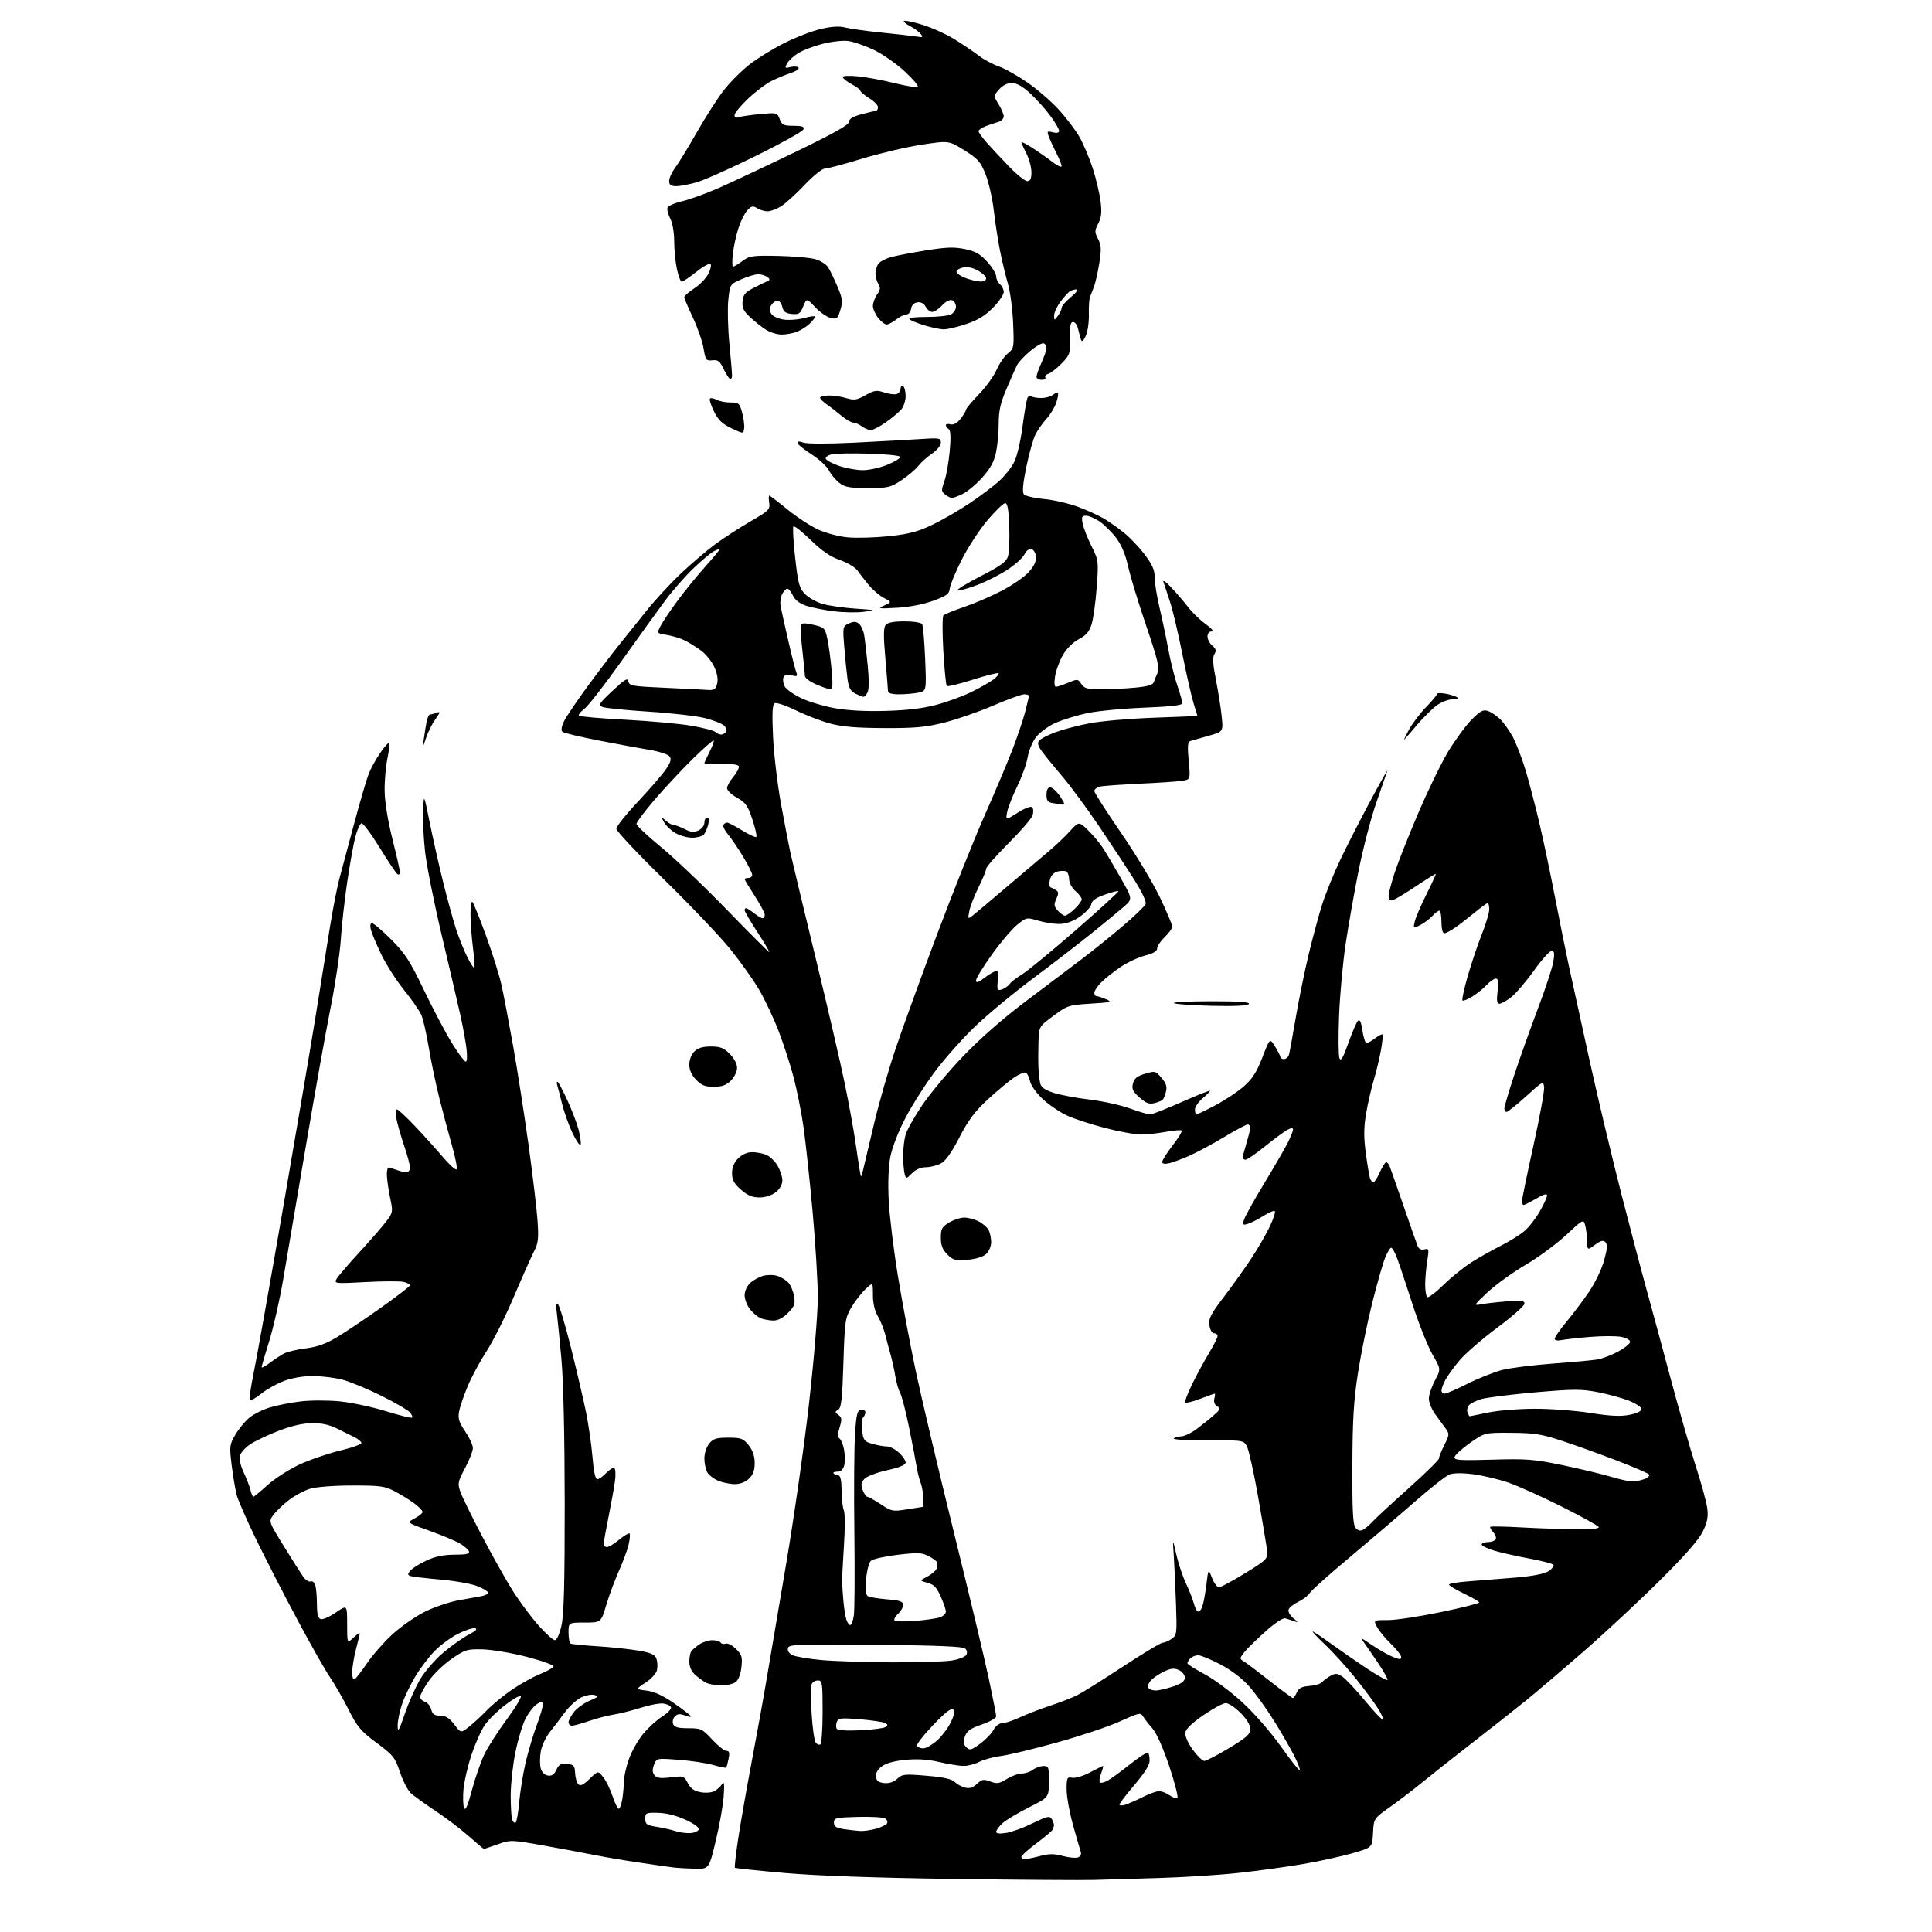 <?xml version="1.0" encoding="UTF-8" standalone="no"?>
<svg 
  version="1.1" 
  xmlns="http://www.w3.org/2000/svg" 
  xmlns:xlink="http://www.w3.org/1999/xlink" 
  xmlns:svg="http://www.w3.org/2000/svg"
  xmlns:rdf="http://www.w3.org/1999/02/22-rdf-syntax-ns#"
  xmlns:cc="http://creativecommons.org/ns#"
  xmlns:dc="http://purl.org/dc/elements/1.1/"
  viewBox="0 0 768 768"
  width="768"
  height="768"
>
<style>svg {background-color: white; }</style>"
<path stroke="none" fill="black" fill-rule="evenodd" d="M435.00,747.30C430.32,747.44 405.12,747.27 379.00,746.91C347.94,746.48 324.75,745.66 312.01,744.55C301.28,743.61 292.34,742.67 292.13,742.46C291.92,742.25 292.52,737.00 293.46,730.79C294.40,724.58 296.92,710.27 299.05,699.00C301.18,687.73 303.82,673.10 304.91,666.50C306.00,659.90 309.40,639.88 312.45,622.00C315.50,604.12 319.59,575.55 321.53,558.50C323.50,541.19 325.07,522.42 325.09,516.00C325.10,509.68 324.17,494.15 323.01,481.50C321.86,468.85 320.23,453.77 319.41,448.00C318.58,442.23 316.82,433.37 315.50,428.33C314.17,423.28 311.47,414.96 309.50,409.83C307.52,404.70 304.06,397.35 301.81,393.50C299.56,389.65 294.41,382.40 290.38,377.39C286.34,372.38 274.48,359.91 264.02,349.67C253.56,339.44 245.00,330.33 245.00,329.44C245.00,328.55 248.87,323.70 253.61,318.66C258.34,313.62 263.35,307.82 264.73,305.76C266.72,302.81 267.01,301.71 266.08,300.60C265.44,299.83 261.90,298.69 258.21,298.09C254.52,297.48 245.43,295.80 238.00,294.36C230.57,292.92 224.08,291.35 223.56,290.88C222.98,290.35 223.22,288.76 224.18,286.75C225.04,284.95 229.38,278.54 233.82,272.49C238.27,266.45 243.93,259.02 246.39,256.00C248.85,252.97 253.56,247.11 256.85,242.96C260.13,238.82 266.25,232.17 270.43,228.19C274.62,224.22 280.85,218.90 284.27,216.37C287.70,213.84 294.03,209.74 298.34,207.25C305.62,203.05 306.16,202.51 305.77,199.86C305.54,198.29 305.56,197.00 305.81,197.00C306.07,197.00 309.29,199.47 312.98,202.48C316.66,205.50 322.18,209.11 325.24,210.51C328.38,211.95 333.56,213.30 337.15,213.62C340.64,213.93 347.94,213.71 353.38,213.14C361.18,212.32 364.78,211.38 370.53,208.65C374.54,206.74 381.28,202.84 385.53,199.98C389.77,197.12 395.02,193.17 397.19,191.21C399.37,189.24 402.04,185.88 403.13,183.74C404.26,181.53 405.71,175.34 406.48,169.45C407.23,163.73 408.14,158.58 408.49,158.01C408.85,157.44 409.62,157.27 410.21,157.63C410.80,158.00 412.60,158.26 414.21,158.21C415.82,158.17 417.79,157.59 418.59,156.92C419.39,156.26 420.26,155.93 420.53,156.20C420.79,156.46 420.50,158.21 419.87,160.09C419.24,161.96 417.49,164.85 415.98,166.50C414.46,168.15 412.49,170.96 411.59,172.74C410.69,174.52 409.07,180.32 407.97,185.63C406.61,192.23 406.31,195.66 407.00,196.50C407.55,197.17 411.15,198.01 415.00,198.36C418.84,198.72 424.98,200.14 428.65,201.52C432.31,202.90 436.92,204.99 438.90,206.18C440.88,207.37 444.43,209.88 446.80,211.77C449.16,213.66 452.87,217.57 455.05,220.45C458.08,224.46 459.00,226.59 459.01,229.59C459.01,231.74 459.87,237.10 460.92,241.50C461.96,245.90 463.54,253.38 464.42,258.11C465.29,262.85 466.91,269.33 468.01,272.52C469.10,275.71 470.00,278.85 470.00,279.51C470.00,280.37 465.61,280.88 454.75,281.31C446.36,281.64 436.12,282.63 432.00,283.52C427.88,284.41 422.20,286.18 419.39,287.45C416.58,288.72 413.15,291.27 411.75,293.13C410.36,294.98 408.90,298.52 408.50,301.00C408.11,303.48 406.27,308.65 404.40,312.50C402.53,316.35 400.71,320.99 400.36,322.82C399.72,326.13 399.72,326.13 404.56,323.06C407.43,321.24 409.76,320.36 410.30,320.90C410.79,321.39 410.87,322.83 410.47,324.10C410.07,325.36 405.75,330.37 400.87,335.24C395.99,340.10 392.00,344.67 392.00,345.38C392.00,346.10 390.65,349.37 389.01,352.66C387.37,355.95 385.72,360.19 385.34,362.07C384.69,365.34 384.75,365.43 386.58,364.01C387.64,363.19 394.05,357.79 400.83,352.01C407.61,346.23 415.05,339.93 417.36,338.00C419.67,336.07 423.20,332.70 425.21,330.50C428.87,326.50 428.87,326.50 432.43,329.95C434.39,331.84 437.05,334.99 438.33,336.95C439.62,338.90 442.83,344.30 445.46,348.94C450.25,357.38 450.25,357.38 446.75,360.44C444.83,362.12 439.03,366.90 433.88,371.05C428.72,375.20 418.20,383.30 410.50,389.05C402.80,394.80 392.51,403.32 387.63,408.00C382.76,412.67 375.63,420.67 371.80,425.77C367.96,430.88 362.65,439.20 359.99,444.27C357.16,449.68 354.65,456.12 353.93,459.83C353.16,463.84 352.92,470.24 353.28,477.33C353.60,483.47 355.26,497.05 356.98,507.50C358.69,517.95 361.91,535.03 364.12,545.46C366.34,555.88 373.07,584.35 379.08,608.71C385.10,633.07 391.36,659.32 393.01,667.04C394.65,674.75 396.00,681.63 396.00,682.31C396.00,682.98 393.42,684.43 390.26,685.52C385.75,687.08 384.32,688.09 383.57,690.27C382.83,692.37 382.96,693.39 384.11,694.54C385.46,695.89 386.05,695.75 389.56,693.20C391.73,691.62 394.14,689.14 394.92,687.67C395.76,686.09 397.19,685.00 398.42,684.99C399.56,684.98 402.75,683.93 405.50,682.65C408.25,681.37 413.65,679.29 417.50,678.03C421.35,676.76 426.15,674.90 428.16,673.89C430.17,672.88 438.35,667.77 446.33,662.53C454.31,657.29 461.45,653.00 462.20,653.00C462.95,653.00 464.54,652.31 465.74,651.47C467.83,650.01 467.90,649.42 467.46,637.22C467.22,630.23 466.81,621.58 466.57,618.00C466.13,611.50 466.13,611.50 467.62,618.00C468.44,621.58 470.18,626.77 471.49,629.54C472.79,632.31 474.16,635.81 474.54,637.30C474.91,638.80 475.62,640.27 476.11,640.57C476.60,640.87 477.40,640.08 477.88,638.81C478.36,637.54 479.11,633.58 479.54,630.00C480.33,623.50 480.33,623.50 481.80,627.25C482.61,629.31 483.84,631.00 484.53,631.00C485.23,631.00 489.93,628.46 494.99,625.35C504.18,619.69 504.18,619.69 503.52,615.10C503.16,612.57 501.57,603.18 499.98,594.22C498.39,585.27 496.49,576.72 495.77,575.22C494.45,572.50 494.45,572.50 480.27,572.58C472.47,572.62 466.32,572.28 466.61,571.83C466.89,571.37 468.14,571.00 469.40,571.00C470.65,571.00 473.36,569.76 475.42,568.25C477.48,566.74 480.59,564.26 482.33,562.74C485.12,560.32 485.30,559.87 483.84,559.00C482.82,558.39 482.39,557.24 482.71,556.00C483.00,554.90 483.07,554.00 482.87,554.00C482.66,554.00 480.08,554.92 477.13,556.04C474.17,557.17 471.49,557.83 471.18,557.51C470.86,557.19 472.09,553.91 473.90,550.22C475.71,546.52 478.73,540.97 480.60,537.87C482.47,534.77 484.00,531.73 484.00,531.12C484.00,530.50 483.38,530.00 482.61,530.00C481.82,530.00 481.03,528.64 480.76,526.83C480.37,524.14 481.26,522.41 486.75,515.21C490.29,510.56 495.29,503.54 497.85,499.60C500.41,495.67 503.59,490.10 504.92,487.23C506.25,484.35 507.08,481.75 506.76,481.43C506.45,481.11 504.46,481.95 502.34,483.28C500.23,484.62 497.44,486.04 496.15,486.45C494.04,487.12 493.87,486.96 494.51,484.85C494.90,483.56 498.49,477.10 502.49,470.50C506.50,463.90 510.72,456.61 511.89,454.29C513.05,451.97 514.00,449.60 514.00,449.00C514.00,448.27 513.28,448.31 511.75,449.13C510.51,449.79 506.53,452.73 502.89,455.66C499.25,458.60 495.77,461.00 495.14,461.00C494.51,461.00 494.00,460.62 494.00,460.16C494.00,459.70 494.67,457.11 495.49,454.41C496.31,451.71 496.98,448.94 496.99,448.25C497.00,447.56 496.53,447.00 495.95,447.00C495.37,447.00 491.20,449.23 486.67,451.96C482.14,454.68 475.97,458.01 472.97,459.35C469.96,460.68 466.26,462.06 464.75,462.41C462.95,462.82 462.00,462.63 462.00,461.86C462.00,461.21 463.86,458.27 466.14,455.32C468.42,452.36 470.04,449.70 469.74,449.41C469.44,449.11 466.59,449.34 463.41,449.93C460.23,450.52 455.78,451.00 453.52,451.00C451.26,451.00 444.93,449.85 439.45,448.43C433.98,447.02 427.17,444.81 424.32,443.52C421.48,442.23 417.12,439.31 414.64,437.02C412.13,434.70 409.85,431.57 409.49,429.94C409.13,428.34 408.40,426.75 407.87,426.42C407.33,426.08 405.22,426.92 403.19,428.28C401.16,429.64 396.46,433.54 392.75,436.96C387.52,441.77 384.96,445.19 381.38,452.12C378.18,458.31 375.89,461.52 373.93,462.54C372.37,463.34 369.71,464.00 368.00,464.00C366.08,464.00 364.01,464.90 362.54,466.37C360.17,468.74 360.17,468.74 359.60,466.62C359.28,465.45 359.02,462.25 359.01,459.49C359.01,456.74 359.44,452.97 359.97,451.11C360.50,449.25 363.43,444.02 366.48,439.49C369.52,434.96 376.75,426.27 382.54,420.19C389.18,413.21 398.30,405.18 407.28,398.39C415.10,392.49 425.10,384.95 429.50,381.64C433.90,378.33 441.40,372.31 446.16,368.26C450.93,364.21 455.09,360.20 455.42,359.36C455.77,358.45 453.85,354.40 450.75,349.50C447.86,344.93 441.59,335.41 436.82,328.34C432.04,321.28 425.52,312.43 422.32,308.68C419.12,304.92 415.49,300.47 414.25,298.78C412.57,296.48 412.28,295.37 413.09,294.39C413.69,293.67 416.56,292.19 419.46,291.10C422.36,290.02 428.51,288.40 433.12,287.52C437.73,286.63 449.26,285.64 458.75,285.30C468.24,284.96 476.00,284.65 475.99,284.59C475.98,284.54 475.29,282.25 474.45,279.50C473.60,276.75 471.61,267.98 470.01,260.00C468.42,252.03 466.24,242.80 465.18,239.50C464.12,236.20 462.92,232.60 462.53,231.50C462.09,230.30 463.34,231.13 465.65,233.58C467.77,235.83 470.78,239.34 472.34,241.39C473.90,243.44 477.01,246.44 479.24,248.06C481.67,249.82 482.64,251.00 481.65,251.00C480.66,251.00 480.00,251.81 480.00,253.01C480.00,254.12 480.86,255.76 481.92,256.66C483.41,257.94 483.59,258.68 482.75,260.02C481.96,261.29 482.12,263.98 483.33,270.12C484.24,274.73 485.28,281.28 485.63,284.68C486.27,290.87 486.27,290.87 480.39,292.50C477.15,293.40 473.90,294.33 473.16,294.57C472.12,294.91 471.98,296.65 472.53,302.44C473.22,309.87 473.22,309.87 469.86,310.39C468.01,310.68 460.43,311.20 453.00,311.53C445.57,311.87 438.49,312.39 437.25,312.68C436.01,312.98 435.00,313.76 435.00,314.42C435.00,315.08 439.78,322.56 445.62,331.06C451.46,339.55 458.43,351.13 461.12,356.79C463.80,362.45 466.00,367.65 466.00,368.35C466.00,369.05 464.65,370.92 463.00,372.50C461.35,374.08 460.00,376.10 460.00,377.00C460.00,378.10 458.45,379.02 455.16,379.86C452.50,380.54 448.11,382.60 445.41,384.42C442.71,386.25 439.26,388.98 437.75,390.51C436.24,392.03 435.00,393.89 435.00,394.64C435.00,395.39 435.42,396.00 435.93,396.00C436.45,396.00 438.14,396.54 439.68,397.21C442.24,398.30 441.66,398.46 433.50,398.97C424.84,399.51 424.28,399.69 418.75,403.80C413.00,408.06 413.00,408.06 412.80,414.28C412.69,417.70 412.69,422.30 412.80,424.50C412.91,426.70 413.23,429.48 413.50,430.67C413.85,432.20 415.39,433.29 418.75,434.39C421.36,435.25 427.76,436.45 432.97,437.07C438.18,437.69 445.43,439.28 449.09,440.60C452.75,441.92 456.38,443.00 457.17,443.00C457.95,443.00 463.63,440.77 469.80,438.05C475.96,435.32 481.00,433.33 481.00,433.61C481.00,433.90 479.65,435.27 478.00,436.65C476.35,438.04 475.00,440.04 475.00,441.09C475.00,442.14 475.27,443.00 475.60,443.00C475.94,443.00 479.31,441.37 483.10,439.38C486.90,437.38 492.00,433.99 494.44,431.85C497.86,428.84 499.56,426.18 501.83,420.28C504.79,412.61 504.79,412.61 506.89,416.06C508.05,417.95 508.99,419.84 509.00,420.25C509.00,420.66 509.64,421.00 510.43,421.00C511.22,421.00 512.09,420.21 512.38,419.25C512.66,418.29 513.84,411.88 515.00,405.00C516.16,398.12 518.44,386.88 520.07,380.00C521.71,373.12 524.19,363.90 525.59,359.50C526.99,355.10 530.29,347.00 532.92,341.50C535.55,336.00 540.96,325.43 544.94,318.00C548.92,310.57 551.85,305.40 551.46,306.50C551.06,307.60 549.04,313.45 546.96,319.50C544.88,325.55 541.79,337.48 540.08,346.01C538.38,354.54 536.06,367.59 534.95,375.01C533.83,382.43 532.64,395.32 532.31,403.65C531.98,411.98 532.04,419.63 532.45,420.65C533.00,422.05 533.87,420.58 535.98,414.67C537.51,410.36 539.23,406.37 539.80,405.80C540.52,405.08 541.06,406.19 541.54,409.39C541.92,411.94 542.58,414.24 543.00,414.50C543.42,414.76 544.97,414.03 546.44,412.87C547.90,411.72 549.31,410.97 549.55,411.22C549.79,411.46 549.52,414.33 548.93,417.58C548.34,420.84 547.05,426.20 546.05,429.50C545.06,432.80 543.70,438.77 543.03,442.76C542.10,448.31 542.08,452.03 542.95,458.54C543.57,463.22 544.34,467.71 544.65,468.52C544.96,469.34 545.55,470.00 545.96,470.00C546.36,470.00 547.51,468.20 548.50,466.00C549.49,463.80 550.64,462.00 551.04,462.00C551.45,462.00 552.10,462.79 552.47,463.75C552.85,464.71 555.33,471.80 557.98,479.50C560.63,487.20 563.14,494.32 563.54,495.33C564.02,496.53 564.95,496.99 566.22,496.65C568.04,496.18 568.11,496.49 567.34,501.32C566.89,504.17 566.53,508.39 566.53,510.69C566.54,513.00 566.89,515.22 567.30,515.63C567.71,516.05 570.63,513.87 573.78,510.79C576.92,507.71 581.98,503.64 585.00,501.73C588.02,499.83 593.25,496.89 596.60,495.20C599.96,493.51 604.15,490.91 605.91,489.42C607.67,487.94 610.44,484.42 612.05,481.61C613.66,478.80 614.99,475.92 614.99,475.21C615.00,474.35 613.56,474.76 610.66,476.46C608.28,477.86 606.03,479.00 605.66,479.00C605.30,479.00 605.00,478.32 605.00,477.49C605.00,476.66 607.05,466.72 609.56,455.40C612.06,444.08 613.98,433.64 613.81,432.19C613.51,429.63 613.32,429.73 606.65,435.78C602.88,439.20 599.39,442.00 598.90,442.00C598.40,442.00 598.00,441.38 598.00,440.62C598.00,439.86 599.76,433.90 601.92,427.37C604.07,420.84 608.30,408.98 611.31,401.00C614.33,393.02 617.10,384.59 617.48,382.25C618.02,378.93 617.87,378.00 616.76,378.00C615.99,378.00 612.78,381.59 609.64,385.98C606.50,390.36 602.44,395.09 600.62,396.48C598.80,397.86 596.73,399.00 596.02,399.00C595.05,399.00 594.87,397.73 595.31,394.00C595.75,390.30 595.57,389.00 594.63,389.00C593.92,389.00 592.27,390.15 590.94,391.56C589.62,392.97 587.04,395.05 585.21,396.18C583.39,397.30 581.65,397.99 581.35,397.69C581.06,397.39 582.00,393.03 583.44,388.01C584.89,382.98 587.41,375.51 589.04,371.41C590.67,367.30 592.00,362.83 592.00,361.47C592.00,360.11 591.72,359.00 591.39,359.00C591.05,359.00 588.69,360.72 586.14,362.81C583.59,364.91 580.08,367.61 578.35,368.81C576.61,370.02 574.70,371.00 574.10,371.00C573.46,371.00 573.00,369.10 573.00,366.50C573.00,364.02 572.62,362.00 572.15,362.00C571.69,362.00 570.45,362.95 569.41,364.10C568.36,365.26 566.21,366.88 564.62,367.70C561.74,369.19 561.74,369.19 562.38,366.34C562.74,364.78 564.81,359.93 567.00,355.57C569.18,351.21 570.86,347.53 570.74,347.41C570.61,347.28 566.90,349.59 562.50,352.54C558.10,355.49 553.94,357.92 553.25,357.95C552.56,357.98 552.00,357.16 552.00,356.13C552.00,355.10 553.09,350.94 554.41,346.88C555.74,342.82 559.94,332.21 563.75,323.30C567.55,314.39 572.88,303.41 575.58,298.91C578.29,294.41 582.42,288.74 584.77,286.30C588.17,282.78 589.50,282.02 591.27,282.55C592.50,282.92 594.68,284.33 596.13,285.69C597.58,287.04 599.90,290.25 601.29,292.82C602.68,295.40 604.97,301.32 606.38,306.00C607.79,310.68 610.26,320.12 611.88,327.00C613.50,333.88 616.25,346.93 618.00,356.00C619.75,365.07 622.24,377.45 623.54,383.50C624.84,389.55 628.64,406.88 631.98,422.00C635.32,437.12 641.01,460.98 644.61,475.00C648.21,489.02 652.72,506.12 654.63,513.00C656.54,519.88 660.80,535.62 664.10,548.00C667.41,560.38 671.90,576.03 674.08,582.78C676.26,589.53 678.32,597.03 678.65,599.45C679.12,602.86 678.73,604.94 676.95,608.67C675.38,611.96 669.99,618.14 660.07,628.00C652.06,635.98 638.52,648.60 630.00,656.04C621.48,663.49 610.90,672.49 606.50,676.06C602.10,679.62 592.42,687.25 585.00,693.00C577.58,698.76 568.76,705.73 565.41,708.48C562.06,711.24 556.35,715.61 552.71,718.19C546.10,722.88 546.10,722.88 545.80,728.65C545.50,734.43 545.50,734.43 537.50,736.73C533.10,737.99 524.29,739.91 517.93,741.00C511.57,742.09 500.09,743.67 492.43,744.51C484.77,745.34 470.62,746.25 461.00,746.53C451.38,746.81 439.68,747.15 435.00,747.30zM276.16,742.85C273.05,742.77 269.15,742.53 267.50,742.33C265.85,742.12 259.77,741.26 254.00,740.40C248.22,739.55 240.26,738.20 236.31,737.40C232.36,736.60 223.26,734.90 216.09,733.63C203.21,731.34 203.00,731.33 197.82,733.15C194.94,734.17 192.47,735.00 192.35,735.00C192.22,735.00 189.50,732.70 186.31,729.88C183.11,727.06 177.12,722.52 173.00,719.79C168.88,717.05 164.50,713.89 163.28,712.77C162.07,711.64 160.13,707.89 158.98,704.43C157.04,698.62 156.34,697.74 149.72,692.82C143.43,688.15 142.05,686.52 138.51,679.50C136.29,675.10 132.99,669.36 131.18,666.74C129.37,664.12 123.50,653.77 118.15,643.74C112.79,633.71 105.41,619.33 101.75,611.79C98.09,604.26 94.65,596.38 94.09,594.29C93.54,592.21 92.65,586.90 92.10,582.50C91.17,574.92 91.25,574.28 93.54,570.36C94.87,568.08 97.34,565.05 99.03,563.63C100.71,562.21 104.44,560.34 107.30,559.48C110.16,558.61 115.73,557.53 119.68,557.07C123.64,556.61 130.61,556.61 135.18,557.08C139.76,557.54 147.96,559.29 153.41,560.97C158.85,562.65 163.53,563.80 163.80,563.53C164.07,563.27 163.68,562.32 162.95,561.44C162.21,560.55 157.10,557.58 151.59,554.84C146.08,552.10 139.09,549.22 136.07,548.43C133.05,547.64 127.75,547.00 124.30,547.00C120.48,547.00 116.00,547.77 112.84,548.97C109.99,550.05 105.91,552.35 103.77,554.07C101.62,555.79 99.61,556.94 99.30,556.63C98.98,556.32 99.68,551.43 100.84,545.78C102.01,540.13 107.28,510.52 112.56,480.00C117.84,449.48 123.68,415.05 125.54,403.50C127.40,391.95 129.89,376.43 131.08,369.00C132.26,361.57 134.02,352.57 134.99,349.00C135.95,345.43 138.61,335.52 140.89,327.00C143.17,318.48 145.73,309.75 146.57,307.61C147.41,305.47 149.47,301.73 151.14,299.29C152.82,296.85 154.41,295.08 154.68,295.35C154.95,295.62 154.64,298.40 154.00,301.52C153.35,304.65 152.85,310.42 152.90,314.35C152.95,318.73 154.14,326.14 155.99,333.48C157.64,340.07 159.00,346.06 159.00,346.79C159.00,347.52 158.56,347.85 158.02,347.51C157.48,347.18 154.27,342.41 150.90,336.91C147.52,331.41 144.27,327.08 143.68,327.27C143.08,327.47 142.00,329.85 141.28,332.57C140.55,335.28 139.10,343.35 138.04,350.50C136.98,357.65 135.83,368.00 135.48,373.50C135.12,379.00 133.27,391.33 131.36,400.89C129.45,410.45 124.99,435.43 121.45,456.39C117.90,477.35 113.88,501.02 112.51,509.00C111.14,516.98 108.66,527.84 107.01,533.14C105.35,538.44 104.00,543.10 104.00,543.50C104.00,543.91 105.46,543.13 107.25,541.77C109.04,540.42 111.58,538.74 112.90,538.04C114.22,537.34 118.13,536.42 121.60,535.99C126.20,535.42 129.60,534.18 134.20,531.41C137.66,529.32 145.56,524.02 151.75,519.61C157.94,515.21 163.00,511.30 163.00,510.92C163.00,510.53 161.88,509.94 160.51,509.59C159.14,509.25 152.34,509.27 145.39,509.64C133.16,510.30 132.79,510.26 133.80,508.41C134.38,507.36 138.38,502.67 142.69,497.99C147.01,493.31 151.83,487.77 153.42,485.70C156.18,482.07 156.26,481.71 155.19,476.71C154.58,473.84 153.97,469.82 153.82,467.77C153.67,465.72 153.99,464.08 154.53,464.14C155.06,464.19 156.54,464.64 157.82,465.12C159.09,465.60 160.78,466.00 161.57,466.00C162.35,466.00 163.00,465.18 163.00,464.18C163.00,463.17 161.94,459.23 160.65,455.43C159.36,451.62 157.99,446.81 157.61,444.75C157.22,442.69 157.31,441.00 157.79,441.00C158.28,441.00 161.56,444.05 165.09,447.78C168.61,451.51 173.58,457.03 176.13,460.03C178.68,463.04 181.09,465.20 181.48,464.82C181.87,464.45 181.05,460.18 179.66,455.32C178.27,450.47 176.01,442.00 174.64,436.50C173.26,431.00 171.38,422.00 170.46,416.50C169.55,411.00 168.22,405.15 167.51,403.50C166.81,401.85 163.69,397.35 160.58,393.50C157.48,389.65 153.38,383.24 151.49,379.25C149.59,375.27 147.76,370.88 147.41,369.50C147.02,367.94 147.21,367.00 147.91,367.00C148.53,367.00 151.95,369.91 155.51,373.48C161.04,379.00 162.96,381.96 168.60,393.73C172.24,401.30 177.24,410.76 179.71,414.75C182.18,418.74 184.63,422.00 185.14,422.00C185.68,422.00 185.80,419.78 185.43,416.75C185.08,413.86 183.98,407.90 183.00,403.50C182.02,399.10 178.70,384.88 175.62,371.89C172.54,358.90 169.54,343.83 168.95,338.39C168.36,332.95 168.02,325.57 168.19,322.00C168.50,315.50 168.50,315.50 170.83,327.00C172.10,333.32 174.48,343.90 176.12,350.50C177.75,357.10 180.03,365.43 181.18,369.00C182.33,372.57 184.37,377.68 185.71,380.35C187.04,383.02 188.33,385.01 188.56,384.77C188.80,384.54 188.55,381.00 188.03,376.92C187.50,372.84 187.05,366.82 187.03,363.55C187.01,360.28 187.37,358.03 187.83,358.55C188.29,359.07 190.71,365.12 193.22,372.00C195.72,378.88 198.48,387.65 199.34,391.50C200.20,395.35 202.30,406.38 204.01,416.00C205.72,425.62 208.45,443.18 210.08,455.00C211.72,466.82 213.32,480.34 213.66,485.03C214.18,492.39 213.99,494.10 212.23,497.55C211.11,499.74 207.47,507.94 204.14,515.76C200.80,523.59 196.00,533.16 193.47,537.04C190.94,540.92 187.59,547.10 186.02,550.79C184.46,554.48 182.88,559.08 182.52,561.00C181.98,563.89 182.41,565.30 184.92,569.00C186.59,571.48 187.97,574.45 187.98,575.61C187.99,576.77 186.59,580.35 184.88,583.57C182.00,588.97 181.85,589.70 182.99,592.96C183.66,594.91 187.52,602.80 191.56,610.50C195.59,618.20 201.05,627.95 203.70,632.16C206.34,636.37 210.92,642.56 213.87,645.91C216.82,649.26 219.83,652.00 220.55,652.00C221.32,652.00 222.40,649.65 223.18,646.25C224.17,641.95 224.49,629.63 224.48,597.50C224.46,571.16 223.96,549.08 223.19,540.50C222.50,532.80 221.67,524.48 221.35,522.00C220.94,518.84 221.08,517.80 221.83,518.50C222.42,519.05 224.74,526.84 226.99,535.82C229.23,544.79 231.91,556.27 232.94,561.32C233.97,566.37 235.13,574.44 235.53,579.25C235.99,585.03 236.65,588.00 237.44,588.00C238.11,588.00 239.70,586.89 240.97,585.53C242.25,584.17 243.70,583.31 244.19,583.62C244.69,583.93 244.81,586.27 244.45,588.84C244.10,591.40 242.95,597.73 241.91,602.91C240.86,608.08 240.00,612.92 240.00,613.66C240.00,614.40 240.57,615.00 241.27,615.00C241.97,615.00 244.16,613.67 246.14,612.04C248.12,610.40 249.97,609.30 250.25,609.58C250.53,609.87 250.38,611.80 249.91,613.89C249.45,615.97 247.72,620.67 246.08,624.33C244.43,628.00 242.15,634.14 241.00,638.00C238.92,645.00 238.92,645.00 232.46,645.00C226.00,645.00 226.00,645.00 226.00,648.94C226.00,651.11 226.34,653.08 226.75,653.33C227.16,653.58 232.00,654.07 237.50,654.42C243.00,654.77 250.35,655.55 253.83,656.15C258.70,656.98 260.32,657.70 260.91,659.27C261.32,660.40 261.45,662.40 261.20,663.73C260.93,665.14 259.05,667.26 256.68,668.82C252.63,671.50 252.63,671.50 257.06,672.05C260.07,672.43 263.53,674.01 267.80,676.97C271.26,679.38 274.32,681.71 274.60,682.17C274.88,682.62 273.89,682.53 272.38,681.96C270.31,681.17 269.33,681.25 268.29,682.28C267.54,683.03 267.22,684.40 267.57,685.32C268.06,686.60 269.48,687.00 273.59,687.00C278.67,687.00 279.18,687.24 283.11,691.50C285.39,693.98 287.93,696.00 288.75,696.00C289.90,696.00 290.10,696.74 289.61,699.18C289.27,700.92 288.84,702.50 288.66,702.67C288.48,702.85 286.13,702.36 283.42,701.60C280.71,700.83 274.56,699.90 269.75,699.55C260.99,698.89 260.99,698.89 259.97,701.57C259.24,703.50 259.29,704.65 260.18,705.71C261.11,706.83 262.64,707.03 266.64,706.53C271.70,705.89 271.93,705.97 273.41,708.82C274.50,710.93 275.92,711.95 278.45,712.42C280.39,712.79 282.86,712.61 283.94,712.03C285.03,711.45 286.41,710.19 287.02,709.24C287.86,707.90 288.01,709.01 287.68,714.00C287.44,717.58 286.02,725.56 284.53,731.75C281.83,743.00 281.83,743.00 276.16,742.85zM407.49,739.00C408.30,739.00 411.00,738.46 413.49,737.79C416.99,736.85 419.00,736.85 422.46,737.78C424.91,738.43 427.65,738.69 428.54,738.35C429.49,737.98 429.94,737.06 429.62,736.11C429.32,735.23 427.93,730.45 426.54,725.50C425.15,720.55 424.01,714.20 424.00,711.39C424.00,706.63 424.15,706.31 426.25,706.70C427.49,706.93 430.66,705.97 433.30,704.56C435.94,703.15 438.27,702.00 438.47,702.00C438.66,702.00 438.32,703.33 437.71,704.96C437.09,706.59 436.87,708.20 437.21,708.54C437.55,708.88 438.88,708.60 440.16,707.92C441.45,707.23 445.49,704.29 449.13,701.39C452.78,698.48 456.04,696.38 456.38,696.72C456.72,697.06 456.99,698.50 456.99,699.92C456.98,701.61 454.92,704.90 451.00,709.50C447.71,713.35 445.02,716.87 445.01,717.32C445.01,717.77 446.01,717.82 447.25,717.44C448.49,717.05 451.62,715.67 454.22,714.37C456.81,713.07 459.75,712.00 460.74,712.00C461.74,712.00 463.57,712.71 464.80,713.57C466.04,714.44 467.47,715.00 467.99,714.82C468.51,714.65 467.10,709.02 464.87,702.32C462.40,694.93 459.77,688.96 458.15,687.14C456.69,685.48 455.01,683.33 454.41,682.35C453.40,680.69 452.78,680.82 445.32,684.23C440.92,686.25 429.70,690.01 420.41,692.60C411.11,695.19 401.01,697.63 397.96,698.02C394.91,698.41 391.00,699.47 389.26,700.37C387.52,701.26 384.75,702.00 383.11,702.00C381.47,702.00 377.12,701.30 373.44,700.45C368.76,699.36 364.70,699.11 359.85,699.58C355.28,700.03 352.08,700.94 350.41,702.25C348.83,703.49 348.00,705.03 348.20,706.37C348.42,707.92 349.32,708.58 351.51,708.80C353.46,708.99 355.28,708.38 356.67,707.09C358.65,705.24 359.58,705.15 368.33,705.89C375.01,706.45 378.32,707.18 379.49,708.34C380.40,709.25 382.26,710.28 383.63,710.62C385.39,711.06 386.76,710.63 388.36,709.13C390.32,707.29 390.99,707.17 393.66,708.18C396.30,709.17 397.21,709.03 400.23,707.17C402.16,705.98 404.83,705.00 406.18,705.00C407.52,705.00 409.49,704.34 410.56,703.53C411.63,702.72 413.51,702.05 414.75,702.03C416.85,702.00 417.00,702.41 416.96,708.25C416.92,714.50 416.92,714.50 408.94,718.50C404.55,720.70 399.84,723.53 398.48,724.79C397.11,726.05 396.00,727.57 396.00,728.17C396.00,728.88 397.39,729.03 400.01,728.61C402.21,728.26 406.96,726.52 410.55,724.75C416.12,722.01 417.23,721.75 418.03,723.01C418.55,723.83 418.97,724.95 418.97,725.50C418.97,726.05 418.64,726.98 418.23,727.57C417.83,728.15 414.91,730.57 411.75,732.94C408.59,735.30 406.00,737.64 406.00,738.12C406.00,738.60 406.67,739.00 407.49,739.00zM274.42,728.69C276.03,728.58 277.53,727.93 277.76,727.24C278.01,726.48 275.88,724.92 272.49,723.37C268.96,721.75 264.84,720.71 261.65,720.63C256.80,720.51 256.50,720.64 256.50,722.99C256.50,725.16 257.06,725.56 261.00,726.19C263.48,726.58 266.85,727.34 268.50,727.89C270.15,728.43 272.82,728.79 274.42,728.69zM342.00,727.85C343.38,727.93 346.17,727.52 348.21,726.96C350.26,726.39 352.23,725.44 352.59,724.85C352.96,724.26 352.64,723.37 351.88,722.88C351.12,722.39 346.23,722.11 341.00,722.25C332.25,722.48 331.50,722.66 331.50,724.50C331.50,726.07 332.37,726.63 335.50,727.11C337.70,727.44 340.62,727.78 342.00,727.85zM204.96,724.52C205.38,724.27 206.03,720.56 206.40,716.28C206.78,712.00 207.94,704.88 208.98,700.45C210.02,696.02 212.04,689.29 213.47,685.49C214.90,681.69 215.94,677.99 215.78,677.27C215.56,676.23 215.02,676.29 213.24,677.54C211.99,678.42 210.03,680.99 208.87,683.26C207.71,685.52 205.92,691.46 204.90,696.44C203.87,701.42 203.02,709.18 203.01,713.67C203.01,718.16 203.27,722.55 203.60,723.41C203.94,724.28 204.55,724.78 204.96,724.52zM187.63,711.50C188.96,706.55 191.19,700.14 192.59,697.26C193.99,694.38 198.04,688.08 201.59,683.27C205.14,678.45 207.56,674.35 206.98,674.16C206.41,673.97 203.52,675.67 200.58,677.94C197.63,680.21 194.07,683.74 192.67,685.79C191.27,687.83 188.92,693.10 187.45,697.50C185.98,701.90 184.54,708.06 184.25,711.18C183.97,714.31 184.07,717.68 184.48,718.68C185.00,719.97 185.92,717.90 187.63,711.50zM245.95,719.00C246.38,719.00 247.02,717.31 247.36,715.25C247.70,713.19 247.98,710.03 247.99,708.23C248.00,706.42 248.88,702.44 249.96,699.38C251.03,696.32 253.56,691.80 255.58,689.34C257.59,686.89 261.01,683.76 263.18,682.38C265.35,681.01 266.95,679.35 266.74,678.70C266.52,678.04 265.13,677.36 263.64,677.18C262.15,677.00 258.13,677.76 254.71,678.86C251.30,679.96 246.50,681.17 244.06,681.55C241.61,681.93 237.15,683.09 234.15,684.12C231.14,685.15 228.08,686.00 227.34,686.00C226.60,686.00 226.00,685.39 226.00,684.63C226.00,683.88 226.97,682.04 228.16,680.53C229.34,679.02 232.14,677.01 234.37,676.06C237.90,674.56 238.14,674.27 236.25,673.78C235.06,673.46 232.63,673.95 230.85,674.86C229.07,675.76 226.23,678.38 224.55,680.67C222.87,682.97 220.20,686.47 218.61,688.45C217.02,690.43 215.39,693.89 214.98,696.13C214.57,698.38 214.55,701.40 214.93,702.86C215.37,704.52 216.44,705.62 217.81,705.82C219.35,706.04 220.33,705.38 221.17,703.52C222.14,701.40 222.95,700.96 225.41,701.20C228.09,701.46 228.47,701.89 228.61,704.84C228.70,706.67 229.27,708.67 229.89,709.29C230.70,710.10 231.90,709.52 234.37,707.13C237.74,703.86 237.74,703.86 239.81,706.49C240.95,707.93 242.62,711.34 243.52,714.06C244.42,716.78 245.52,719.00 245.95,719.00zM516.66,703.67C516.92,703.41 515.92,700.81 514.44,697.89C512.96,694.97 509.36,688.74 506.44,684.04C503.51,679.34 499.09,673.21 496.62,670.40C493.81,667.22 489.50,663.93 485.16,661.65C481.34,659.64 477.35,658.00 476.30,658.00C475.26,658.00 473.86,658.54 473.20,659.20C472.54,659.86 472.00,660.74 472.00,661.15C472.00,661.56 475.04,663.50 478.75,665.46C482.46,667.42 489.23,672.45 493.79,676.64C498.54,680.99 505.11,688.51 509.14,694.20C513.02,699.67 516.40,703.93 516.66,703.67zM478.72,700.00C479.48,700.00 483.90,697.71 488.55,694.91C495.58,690.68 497.00,689.40 497.00,687.30C497.00,685.69 495.58,683.35 493.12,680.88C490.98,678.75 488.37,677.00 487.30,677.00C486.24,677.00 482.25,679.14 478.44,681.76C473.90,684.87 471.39,687.29 471.18,688.75C470.99,690.07 472.19,692.83 474.10,695.49C475.88,697.97 477.96,700.00 478.72,700.00zM367.02,695.00C368.07,695.00 370.48,693.64 372.37,691.98C374.26,690.32 376.75,687.07 377.89,684.76C379.34,681.83 379.65,680.25 378.91,679.53C378.18,678.82 375.72,680.73 370.89,685.78C367.06,689.79 364.19,693.50 364.52,694.03C364.85,694.57 365.98,695.00 367.02,695.00zM326.11,693.43C326.60,693.13 327.00,687.28 327.00,680.44C327.00,668.90 326.86,668.00 325.11,668.00C324.07,668.00 322.94,668.71 322.61,669.58C322.27,670.45 322.29,675.74 322.64,681.33C322.99,686.92 323.71,692.06 324.25,692.74C324.79,693.42 325.63,693.73 326.11,693.43zM160.91,681.28C162.46,676.75 165.25,670.50 167.11,667.39C168.98,664.27 173.12,659.53 176.32,656.85C179.52,654.16 184.02,650.99 186.32,649.79C189.16,648.31 189.96,647.49 188.83,647.25C187.91,647.05 184.83,648.07 181.97,649.51C179.12,650.96 174.92,654.08 172.64,656.44C170.36,658.81 166.95,663.33 165.06,666.49C163.16,669.65 160.81,674.55 159.84,677.37C158.86,680.19 158.07,684.08 158.08,686.00C158.09,688.90 158.58,688.09 160.91,681.28zM186.35,686.49C188.08,685.14 191.30,682.18 193.50,679.91C195.70,677.64 200.20,673.94 203.50,671.68C206.80,669.43 211.76,666.66 214.51,665.54C217.27,664.42 219.74,663.05 220.01,662.50C220.29,661.94 215.67,660.25 209.50,658.65C203.45,657.08 195.51,655.73 191.85,655.65C185.61,655.51 184.85,655.75 179.43,659.50C176.25,661.70 172.15,665.69 170.32,668.36C168.50,671.03 167.00,673.81 167.00,674.54C167.00,675.27 167.86,676.14 168.90,676.47C169.95,676.80 171.08,678.18 171.42,679.54C171.90,681.45 172.69,682.00 174.97,682.00C177.14,682.00 178.59,682.90 180.55,685.47C183.20,688.95 183.20,688.95 186.35,686.49zM341.90,687.82C346.65,687.59 351.15,687.03 351.90,686.56C353.04,685.86 353.03,685.59 351.84,684.93C351.06,684.50 346.57,683.83 341.87,683.44C334.32,682.83 333.23,682.95 332.65,684.47C332.29,685.41 332.28,686.64 332.63,687.21C333.01,687.83 336.62,688.07 341.90,687.82zM549.74,683.59C550.01,683.33 549.17,681.39 547.88,679.30C546.59,677.21 542.67,671.90 539.16,667.50C535.66,663.10 530.02,656.88 526.64,653.67C523.26,650.46 521.17,648.17 522.00,648.58C522.83,648.98 526.42,651.43 530.00,654.02C533.58,656.61 539.77,660.89 543.76,663.52C547.76,666.15 551.25,668.09 551.52,667.82C551.79,667.55 550.22,664.66 548.03,661.41C545.85,658.16 543.26,654.39 542.28,653.04C540.67,650.81 540.95,650.88 545.26,653.84C547.88,655.64 551.59,657.77 553.51,658.57C556.31,659.74 557.00,659.77 557.00,658.72C557.00,658.00 555.16,655.63 552.92,653.45C550.67,651.28 548.19,648.26 547.39,646.75C545.95,644.00 545.95,644.00 551.72,644.01C554.90,644.02 564.36,642.59 572.75,640.84C581.14,639.09 588.00,637.37 588.00,637.01C588.00,636.66 585.30,635.08 582.00,633.50C578.70,631.92 576.00,630.30 576.00,629.90C576.00,629.50 579.49,628.91 583.75,628.60C588.01,628.29 596.34,627.62 602.26,627.13C609.27,626.53 613.89,625.64 615.54,624.57C616.93,623.66 617.83,622.53 617.54,622.06C617.25,621.59 612.97,620.47 608.04,619.56C603.10,618.65 596.80,617.24 594.03,616.42C591.27,615.60 589.00,614.49 589.00,613.96C589.00,613.43 590.10,613.00 591.44,613.00C592.78,613.00 594.18,612.52 594.54,611.94C594.90,611.35 594.48,610.08 593.60,609.11C592.72,608.13 592.18,607.15 592.41,606.92C592.64,606.69 598.16,606.80 604.67,607.16C611.17,607.52 620.91,607.86 626.31,607.91C632.82,607.97 635.90,607.65 635.48,606.97C635.13,606.40 628.46,602.74 620.67,598.83C612.88,594.92 603.35,590.64 599.50,589.32C595.65,588.00 589.40,586.52 585.61,586.03C581.37,585.49 577.76,585.52 576.21,586.11C574.83,586.64 568.70,591.44 562.60,596.79C556.49,602.14 544.81,612.12 536.63,618.97C528.45,625.81 521.25,632.24 520.63,633.26C520.01,634.28 518.00,635.83 516.16,636.71C514.32,637.59 512.56,638.98 512.25,639.79C511.93,640.63 512.71,642.09 514.09,643.22C516.10,644.86 516.17,645.07 514.50,644.48C513.40,644.09 511.79,643.57 510.93,643.32C510.00,643.05 506.72,645.22 502.87,648.68C499.30,651.88 495.54,655.59 494.51,656.93C492.71,659.27 492.70,659.41 494.44,660.43C495.43,661.02 500.09,664.54 504.80,668.25C509.51,671.96 513.63,675.00 513.95,675.00C514.26,675.00 514.97,673.99 515.51,672.75C516.26,671.05 517.48,670.43 520.50,670.20C522.70,670.03 524.96,669.36 525.52,668.70C526.08,668.04 527.58,666.91 528.85,666.19C530.81,665.08 531.54,665.12 533.56,666.45C534.88,667.31 538.95,671.63 542.60,676.05C546.26,680.47 549.47,683.86 549.74,683.59zM459.38,672.00C460.63,672.00 463.75,671.28 466.32,670.41C469.72,669.25 471.00,668.29 471.00,666.88C471.00,665.82 469.93,664.47 468.62,663.87C466.77,663.03 465.46,663.16 462.71,664.47C460.77,665.39 458.42,666.98 457.49,668.01C456.56,669.03 456.10,670.35 456.46,670.94C456.82,671.52 458.14,672.00 459.38,672.00zM286.56,669.97C284.33,669.95 281.60,669.44 280.50,668.83C279.40,668.22 277.49,666.81 276.25,665.69C274.84,664.41 274.01,662.51 274.02,660.58C274.02,658.88 274.36,657.02 274.77,656.44C275.17,655.86 276.61,654.62 277.97,653.69C279.33,652.76 281.67,652.00 283.16,652.00C284.66,652.00 286.15,652.43 286.47,652.96C286.80,653.48 287.70,653.67 288.49,653.37C289.27,653.07 291.11,654.02 292.58,655.49C294.91,657.82 295.18,658.73 294.72,662.77C294.41,665.58 293.50,667.89 292.41,668.69C291.42,669.41 288.79,669.99 286.56,669.97zM141.00,667.50C141.56,667.16 143.76,664.29 145.91,661.14C148.05,657.98 152.53,652.87 155.86,649.79C159.20,646.70 165.02,642.63 168.81,640.73C172.60,638.83 178.81,636.74 182.60,636.08C186.40,635.42 190.51,634.68 191.75,634.42C192.99,634.17 194.00,633.57 194.00,633.09C194.00,632.61 192.09,631.45 189.75,630.51C187.41,629.57 180.78,628.39 175.00,627.89C169.22,627.39 163.89,626.76 163.14,626.48C161.99,626.06 161.99,625.72 163.14,624.33C163.89,623.42 166.75,621.63 169.50,620.35C173.04,618.70 176.32,618.02 180.72,618.01C185.41,618.00 186.81,617.68 186.44,616.70C186.16,615.98 184.53,614.57 182.82,613.55C181.11,612.54 175.63,610.26 170.66,608.48C161.61,605.25 161.61,605.25 164.81,603.60C166.56,602.69 168.00,601.53 168.00,601.03C168.00,600.52 166.54,599.01 164.75,597.67C162.96,596.32 159.47,594.16 157.00,592.86C152.96,590.74 151.22,590.50 140.00,590.51C132.84,590.52 125.70,591.06 123.29,591.79C120.98,592.48 117.19,594.50 114.88,596.28C112.58,598.05 109.80,600.69 108.72,602.15C106.76,604.80 106.76,604.80 112.84,614.65C116.19,620.07 119.66,625.54 120.56,626.82C121.46,628.09 122.78,628.91 123.50,628.64C124.25,628.35 125.05,629.07 125.39,630.32C125.71,631.52 125.98,634.88 125.99,637.78C126.00,641.45 126.44,643.23 127.44,643.62C128.24,643.92 130.94,642.76 133.44,641.04C138.00,637.90 138.00,637.90 138.00,645.63C138.00,653.35 138.00,653.35 140.50,651.00C141.88,649.71 143.00,648.93 143.00,649.28C143.00,649.62 142.32,652.49 141.50,655.66C140.68,658.83 140.00,662.93 140.00,664.77C140.00,666.76 140.41,667.87 141.00,667.50zM354.50,660.81C364.95,660.85 375.68,660.52 378.35,660.08C381.02,659.64 383.59,658.66 384.07,657.89C384.59,657.04 384.46,656.05 383.71,655.33C382.85,654.50 372.58,654.07 348.01,653.84C316.00,653.55 313.50,653.65 313.19,655.25C312.99,656.30 313.77,657.39 315.18,658.01C316.46,658.58 321.55,659.42 326.50,659.89C331.45,660.35 344.05,660.76 354.50,660.81zM337.98,646.00C338.44,646.00 339.09,644.31 339.41,642.25C339.73,640.19 339.82,625.23 339.62,609.00C339.42,592.77 339.54,575.27 339.88,570.09C340.40,562.18 340.78,560.64 342.25,560.43C343.21,560.29 344.00,560.72 344.00,561.39C344.00,562.05 343.58,563.03 343.06,563.55C342.54,564.07 342.37,566.41 342.69,568.74C343.21,572.59 343.60,573.07 346.88,573.98C348.87,574.54 351.45,574.99 352.60,574.99C353.76,575.00 355.90,576.10 357.35,577.45C358.81,578.80 360.00,580.56 360.00,581.35C360.00,582.34 357.64,583.32 352.62,584.44C348.51,585.36 344.50,586.89 343.59,587.90C342.30,589.32 342.16,590.30 342.95,592.36C343.50,593.81 344.33,595.00 344.80,595.00C345.27,595.00 347.68,596.34 350.15,597.98C354.45,600.82 354.90,600.91 360.57,599.98C363.83,599.45 366.61,599.01 366.75,599.01C366.89,599.00 367.00,597.45 367.00,595.57C367.00,593.68 366.54,590.91 365.97,589.43C365.41,587.94 364.69,585.10 364.38,583.11C364.07,581.13 362.75,574.20 361.43,567.73C360.12,561.25 358.50,554.95 357.83,553.73C357.16,552.50 356.29,549.48 355.89,547.00C355.49,544.52 354.65,540.70 354.03,538.50C353.40,536.30 352.44,532.70 351.89,530.50C351.34,528.30 350.01,525.01 348.94,523.19C347.70,521.08 347.00,518.04 347.00,514.76C347.00,509.63 347.00,509.63 343.97,512.53C342.30,514.13 339.78,517.40 338.38,519.80C335.97,523.90 335.79,525.20 335.27,541.83C334.82,556.19 334.43,559.67 333.19,560.39C331.84,561.18 331.85,561.42 333.29,562.47C334.67,563.48 334.74,564.22 333.77,567.40C332.94,570.11 332.92,571.33 333.72,571.83C334.32,572.20 335.13,574.19 335.52,576.25C335.90,578.30 335.94,581.11 335.59,582.49C335.16,584.20 334.27,585.00 332.81,585.00C331.63,585.00 331.00,585.34 331.42,585.75C331.83,586.16 332.69,586.51 333.33,586.51C334.09,586.52 334.52,588.65 334.55,592.51C334.57,595.81 334.97,599.33 335.44,600.35C335.91,601.36 335.93,607.66 335.48,614.35C335.04,621.03 334.72,627.62 334.76,629.00C334.80,630.38 335.04,633.76 335.28,636.52C335.52,639.28 336.04,642.54 336.43,643.77C336.82,645.00 337.51,646.00 337.98,646.00zM363.80,644.34C368.03,643.99 372.51,643.34 373.75,642.88C374.99,642.42 376.00,641.42 376.00,640.65C376.00,639.88 375.08,637.18 373.96,634.65C372.36,631.02 371.24,629.86 368.71,629.19C365.50,628.34 365.50,628.34 368.63,626.71C370.35,625.81 372.04,624.34 372.38,623.45C372.73,622.55 372.75,621.41 372.44,620.90C372.13,620.40 370.56,619.30 368.94,618.47C366.47,617.19 364.59,617.13 356.76,618.06C351.67,618.67 346.90,619.74 346.17,620.45C345.43,621.16 344.59,624.43 344.29,627.73C343.91,631.91 344.12,633.96 344.98,634.49C345.65,634.90 349.09,635.48 352.60,635.76C357.77,636.17 359.00,636.60 359.00,637.98C359.00,638.92 358.11,640.49 357.02,641.48C355.94,642.46 355.28,643.65 355.57,644.12C355.86,644.58 359.56,644.68 363.80,644.34zM541.87,608.07C542.78,607.58 544.42,606.19 545.51,604.97C546.61,603.75 553.01,597.82 559.75,591.79C566.49,585.76 572.00,580.35 572.00,579.77C572.00,579.19 572.97,576.78 574.15,574.41C576.19,570.34 576.21,569.99 574.62,567.80C573.69,566.54 571.82,563.97 570.47,562.10C569.11,560.23 568.00,557.49 568.00,556.00C568.00,554.51 569.08,551.26 570.40,548.78C572.81,544.26 572.81,544.26 569.41,538.38C567.55,535.15 563.99,526.20 561.50,518.50C559.02,510.80 556.28,502.59 555.41,500.25C554.54,497.91 553.47,496.00 553.03,496.00C552.58,496.00 551.46,497.89 550.54,500.19C549.62,502.49 547.31,510.60 545.42,518.20C543.52,525.79 541.00,538.20 539.82,545.76C538.12,556.68 537.66,564.25 537.59,582.59C537.52,600.65 537.80,606.04 538.86,607.32C539.79,608.45 540.72,608.69 541.87,608.07zM100.71,595.00C100.98,595.00 103.52,592.90 106.35,590.34C109.18,587.78 114.88,584.11 119.00,582.19C123.12,580.28 130.44,577.77 135.25,576.62C140.07,575.47 143.86,574.07 143.67,573.51C143.49,572.96 142.25,571.96 140.92,571.31C139.59,570.66 136.47,569.11 134.00,567.88C130.87,566.33 127.81,565.67 123.96,565.72C120.33,565.77 115.74,566.84 110.64,568.82C106.36,570.48 101.30,572.89 99.40,574.17C97.50,575.45 95.69,577.50 95.37,578.72C95.04,580.00 95.66,582.76 96.84,585.22C97.96,587.58 99.18,590.74 99.55,592.25C99.92,593.76 100.44,595.00 100.71,595.00zM291.94,589.96C290.05,589.94 287.07,589.30 285.33,588.54C283.58,587.78 281.67,586.26 281.08,585.15C280.49,584.04 280.00,581.58 280.00,579.68C280.00,577.76 280.85,575.17 281.91,573.86C283.51,571.88 284.74,571.50 289.51,571.50C294.62,571.50 295.43,571.80 297.59,574.50C299.24,576.56 299.99,578.78 300.00,581.58C300.00,584.55 299.37,586.24 297.69,587.83C296.21,589.21 294.13,589.99 291.94,589.96zM648.68,588.92C649.89,588.97 652.10,588.53 653.60,587.96C655.22,587.35 655.96,586.56 655.41,586.03C654.91,585.54 649.27,583.12 642.88,580.66C636.49,578.19 626.82,574.71 621.38,572.91C612.82,570.08 610.08,569.64 600.83,569.57C590.15,569.50 590.15,569.50 584.33,573.61C581.12,575.88 578.37,578.39 578.21,579.20C577.96,580.47 580.10,580.61 593.21,580.24C606.86,579.84 609.84,580.07 621.00,582.40C627.88,583.83 636.42,585.87 640.00,586.93C643.58,587.98 647.48,588.88 648.68,588.92zM584.22,563.00C584.37,563.00 587.65,562.33 591.50,561.52C595.35,560.70 603.67,560.02 610.00,560.01C616.33,559.99 626.30,560.74 632.17,561.67C640.02,562.91 644.13,563.12 647.67,562.43C650.64,561.86 652.50,560.97 652.50,560.13C652.50,559.38 650.25,557.88 647.50,556.79C644.75,555.71 639.15,554.18 635.06,553.39C628.54,552.14 625.43,552.15 610.14,553.49C600.53,554.33 590.93,555.54 588.82,556.17C586.71,556.81 584.48,557.92 583.88,558.65C583.27,559.38 583.04,560.66 583.36,561.49C583.68,562.32 584.06,563.00 584.22,563.00zM574.25,554.00C574.94,554.00 579.10,552.20 583.50,550.00C587.90,547.80 594.09,545.35 597.26,544.55C600.42,543.76 609.42,542.63 617.26,542.05C625.09,541.47 633.08,540.73 635.00,540.41C636.92,540.09 640.64,538.67 643.25,537.26C645.86,535.84 648.00,534.10 648.00,533.39C648.00,532.67 646.38,531.79 644.40,531.42C642.42,531.04 636.92,531.06 632.17,531.44C627.43,531.83 622.30,532.39 620.77,532.70C619.12,533.03 618.00,532.82 618.00,532.18C618.00,531.59 620.16,528.49 622.81,525.30C625.45,522.11 629.49,516.73 631.78,513.35C634.06,509.97 636.70,504.45 637.64,501.08C638.94,496.41 639.07,494.67 638.18,493.78C637.29,492.89 636.30,493.14 634.01,494.84C631.00,497.06 631.00,497.06 630.90,493.28C630.85,491.20 630.49,488.38 630.11,487.02C629.43,484.59 629.25,484.69 622.46,491.02C618.63,494.58 611.43,499.88 606.46,502.79C601.49,505.69 594.75,510.56 591.46,513.59C585.92,518.72 585.71,519.07 588.50,518.52C590.15,518.19 594.76,517.65 598.75,517.33C604.79,516.84 606.00,516.99 606.00,518.24C606.00,519.06 601.12,523.36 595.15,527.80C589.19,532.23 582.43,538.09 580.15,540.82C577.86,543.55 575.32,547.07 574.50,548.64C573.68,550.21 573.01,552.06 573.01,552.75C573.00,553.44 573.56,554.00 574.25,554.00zM307.33,524.94C305.77,524.90 303.55,524.49 302.39,524.02C301.23,523.55 299.31,521.94 298.14,520.45C296.96,518.95 296.00,516.46 296.00,514.90C296.00,513.27 296.94,511.20 298.22,510.01C299.44,508.87 301.80,507.58 303.47,507.14C305.14,506.69 307.69,506.73 309.15,507.23C310.61,507.72 312.54,508.94 313.45,509.94C314.35,510.94 315.35,513.36 315.67,515.33C316.16,518.39 315.80,519.35 313.20,521.95C311.18,523.97 309.20,524.98 307.33,524.94zM384.56,500.79C379.76,501.18 378.85,500.94 376.57,498.66C374.65,496.74 374.00,495.06 374.00,492.03C374.00,488.52 374.44,487.70 377.25,485.99C379.04,484.90 381.76,484.01 383.30,484.00C384.84,484.00 387.41,484.68 389.02,485.51C390.63,486.34 392.40,487.89 392.97,488.94C393.54,490.00 394.00,492.18 394.00,493.78C394.00,495.43 393.13,497.48 391.98,498.51C390.75,499.63 387.87,500.51 384.56,500.79zM301.90,476.00C299.04,476.00 297.17,475.21 294.53,472.90C291.77,470.47 291.00,469.04 291.00,466.35C291.00,464.03 291.80,462.11 293.45,460.45C294.96,458.95 297.06,458.00 298.89,458.00C300.53,458.00 303.02,458.44 304.43,458.98C305.84,459.51 307.90,461.42 309.00,463.23C310.09,465.03 310.99,467.70 311.00,469.18C311.00,470.88 310.04,472.61 308.37,473.93C306.74,475.20 304.26,476.00 301.90,476.00zM343.23,464.50C343.74,462.30 345.71,453.98 347.62,446.00C349.52,438.02 353.32,424.86 356.06,416.74C358.80,408.62 366.15,388.37 372.39,371.74C378.63,355.11 387.13,333.83 391.27,324.46C395.42,315.09 400.42,303.24 402.40,298.12C404.38,293.01 406.67,286.21 407.50,283.02C408.32,279.82 409.00,276.94 409.00,276.61C409.00,276.27 408.15,276.00 407.12,276.00C406.09,276.00 400.57,278.01 394.85,280.46C389.14,282.92 380.42,285.95 375.48,287.20C368.03,289.09 363.94,289.47 351.50,289.42C340.50,289.38 334.77,288.90 330.00,287.62C326.43,286.65 320.26,284.28 316.30,282.34C312.32,280.39 308.57,279.15 307.91,279.56C307.03,280.10 306.87,283.64 307.30,292.90C307.62,299.83 309.04,311.80 310.45,319.50C311.86,327.20 313.50,335.75 314.09,338.50C314.69,341.25 319.16,359.93 324.03,380.00C328.91,400.07 334.23,423.02 335.86,431.00C337.49,438.98 339.34,449.10 339.97,453.50C340.60,457.90 341.38,463.07 341.71,465.00C342.30,468.50 342.30,468.50 343.23,464.50zM230.82,455.05C230.60,455.69 229.20,453.71 227.70,450.65C226.21,447.59 224.28,442.25 223.43,438.79C222.58,435.33 221.70,431.94 221.47,431.25C221.25,430.56 221.30,430.00 221.60,430.00C221.89,430.00 223.65,433.28 225.50,437.29C227.35,441.30 229.39,446.67 230.04,449.23C230.68,451.79 231.03,454.40 230.82,455.05zM458.86,438.51C456.80,439.02 455.50,438.52 452.96,436.25C450.30,433.87 449.82,432.86 450.36,430.71C450.86,428.71 452.01,427.78 455.14,426.84C459.11,425.65 459.35,425.71 461.70,428.44C463.52,430.56 463.98,431.95 463.50,433.89C463.15,435.33 462.55,436.81 462.18,437.18C461.81,437.55 460.31,438.15 458.86,438.51zM283.73,432.00C280.26,432.00 278.83,431.43 276.69,429.20C274.92,427.35 274.00,425.30 274.00,423.20C274.00,421.33 274.83,419.17 276.00,418.00C277.42,416.58 279.33,416.00 282.58,416.00C286.30,416.00 287.70,416.54 290.08,418.92C291.82,420.67 293.00,422.90 293.00,424.47C293.00,425.92 291.90,428.19 290.55,429.55C288.69,431.40 287.03,432.00 283.73,432.00zM481.80,399.83C474.11,399.65 467.29,399.17 466.66,398.77C466.02,398.36 472.61,398.02 481.31,398.02C492.35,398.00 496.92,398.32 496.45,399.08C496.01,399.79 491.05,400.04 481.80,399.83zM399.08,392.96C400.07,392.43 401.18,391.52 401.54,390.94C401.90,390.36 404.11,388.67 406.46,387.19C408.81,385.71 418.44,377.78 427.85,369.57C437.27,361.36 444.80,354.46 444.58,354.25C444.36,354.03 441.91,354.66 439.13,355.65C435.63,356.89 433.99,358.05 433.79,359.43C433.63,360.52 431.65,362.71 429.39,364.30C426.71,366.18 423.93,367.22 421.39,367.29C419.25,367.35 415.38,366.77 412.78,366.00C408.12,364.62 408.02,364.64 404.35,367.60C402.31,369.25 397.80,374.56 394.32,379.40C390.85,384.24 388.00,388.88 388.00,389.72C388.00,390.86 388.84,390.60 391.43,388.62C393.32,387.18 395.41,386.00 396.06,386.00C396.87,386.00 397.08,387.12 396.71,389.41C396.40,391.29 396.40,393.07 396.71,393.38C397.01,393.68 398.08,393.49 399.08,392.96zM305.80,378.48C305.97,378.34 303.83,374.74 301.05,370.48C298.27,366.23 296.00,362.35 296.00,361.87C296.00,361.39 296.27,361.00 296.59,361.00C296.92,361.00 298.33,361.90 299.73,363.00C301.13,364.10 302.66,365.00 303.13,365.00C303.61,365.00 304.00,364.39 304.00,363.66C304.00,362.92 302.20,359.53 300.00,356.12C297.80,352.72 296.00,349.72 296.00,349.47C296.00,349.21 296.68,349.00 297.50,349.00C298.32,349.00 299.00,348.44 299.00,347.75C299.00,347.06 297.37,343.80 295.38,340.50C293.39,337.21 290.69,333.23 289.38,331.67C288.06,330.11 287.24,328.42 287.55,327.92C287.86,327.41 288.53,327.00 289.04,327.00C289.55,327.00 292.25,328.40 295.04,330.12C297.82,331.83 300.35,332.98 300.65,332.68C300.96,332.38 300.25,329.25 299.08,325.73C297.25,320.25 296.39,319.02 292.98,317.11C290.79,315.88 289.00,314.18 289.00,313.33C289.00,312.48 290.14,310.43 291.54,308.77C292.94,307.11 293.90,305.24 293.69,304.62C293.44,303.91 290.85,303.58 286.64,303.72C282.99,303.84 280.00,303.71 280.00,303.43C280.00,303.15 280.93,301.09 282.07,298.86C283.21,296.63 283.94,294.61 283.70,294.36C283.46,294.12 279.69,297.43 275.33,301.71C270.97,306.00 264.16,313.29 260.20,317.91C256.24,322.54 253.00,326.87 253.00,327.52C253.00,328.18 257.39,332.31 262.75,336.71C268.11,341.10 279.93,352.35 289.00,361.71C298.07,371.07 305.64,378.61 305.80,378.48zM423.35,364.00C423.92,364.00 425.65,362.79 427.20,361.31C428.74,359.84 430.00,358.12 430.00,357.49C430.00,356.87 428.88,355.38 427.50,354.19C426.11,352.98 425.00,350.93 425.00,349.57C425.00,348.22 424.52,346.82 423.94,346.46C423.36,346.11 421.79,346.09 420.46,346.42C418.92,346.81 417.78,348.01 417.36,349.71C416.99,351.19 417.09,352.54 417.59,352.71C418.09,352.89 419.09,353.40 419.80,353.86C420.84,354.52 420.86,355.22 419.89,357.34C418.87,359.59 418.96,360.30 420.50,362.00C421.49,363.10 422.78,364.00 423.35,364.00zM275.13,333.00C273.13,332.99 270.07,332.12 268.31,331.05C266.56,329.98 264.58,328.07 263.92,326.80C262.74,324.56 262.76,324.55 264.68,326.25C265.77,327.21 267.21,328.00 267.88,328.00C268.55,328.00 270.49,328.72 272.19,329.60C274.57,330.83 275.82,330.95 277.64,330.12C278.99,329.50 280.00,328.18 280.00,327.02C280.00,325.91 280.50,325.00 281.11,325.00C281.82,325.00 281.97,325.99 281.53,327.74C281.15,329.25 280.37,331.05 279.80,331.74C279.22,332.43 277.12,333.00 275.13,333.00zM422.25,319.85C421.84,319.77 420.26,319.51 418.75,319.28C416.47,318.94 416.00,318.37 416.00,315.93C416.00,314.05 416.51,313.00 417.43,313.00C418.22,313.00 419.79,314.31 420.93,315.90C422.07,317.50 423.00,319.08 423.00,319.40C423.00,319.73 422.66,319.93 422.25,319.85zM169.36,293.34C167.97,297.50 167.97,297.50 168.52,293.50C168.82,291.30 169.31,288.26 169.61,286.75C169.91,285.24 170.54,284.00 171.00,284.00C171.46,284.00 172.64,283.69 173.62,283.32C175.11,282.74 175.02,283.16 173.07,285.91C171.78,287.71 170.11,291.05 169.36,293.34zM558.23,294.00C557.93,294.27 558.77,292.50 560.09,290.05C561.42,287.60 564.49,283.55 566.93,281.05C569.37,278.55 571.30,276.20 571.21,275.84C571.13,275.48 572.51,275.41 574.28,275.69C576.05,275.96 578.17,276.58 579.00,277.06C580.09,277.70 579.67,277.95 577.44,277.97C575.76,277.99 572.90,279.10 571.09,280.44C569.27,281.78 565.76,285.26 563.28,288.19C560.80,291.11 558.53,293.73 558.23,294.00zM286.64,292.00C287.32,292.00 288.19,291.51 288.56,290.90C288.93,290.30 288.62,289.20 287.87,288.45C287.12,287.70 283.80,286.39 280.50,285.52C277.20,284.65 267.07,283.47 258.00,282.90C248.93,282.32 240.60,281.48 239.50,281.03C237.69,280.29 238.08,279.67 243.50,274.59C248.44,269.97 249.55,269.31 249.80,270.88C250.08,272.60 251.38,272.83 263.80,273.38C271.34,273.72 279.04,274.10 280.92,274.24C283.86,274.46 284.43,274.13 285.05,271.85C285.52,270.12 285.16,267.84 283.99,265.24C283.02,263.05 280.71,260.14 278.86,258.75C277.01,257.37 274.08,255.52 272.35,254.65C270.63,253.77 267.38,252.76 265.14,252.41C261.07,251.76 261.07,251.76 262.64,248.73C263.50,247.07 266.57,242.51 269.47,238.60C272.37,234.70 277.27,228.67 280.37,225.21C283.47,221.75 286.00,218.70 286.00,218.43C286.00,218.15 284.99,218.47 283.75,219.13C282.51,219.80 278.89,222.82 275.71,225.86C272.53,228.90 267.54,234.56 264.63,238.44C261.73,242.32 253.85,253.24 247.13,262.70C240.41,272.16 233.69,280.79 232.21,281.87C230.72,282.95 229.80,284.14 230.17,284.50C230.53,284.86 238.86,285.59 248.66,286.11C258.47,286.62 270.29,287.70 274.93,288.51C279.57,289.31 283.82,290.42 284.38,290.98C284.94,291.54 285.96,292.00 286.64,292.00zM352.00,282.59C360.64,282.36 366.92,281.60 372.34,280.14C376.66,278.98 382.96,276.66 386.34,274.98C389.73,273.31 393.62,271.08 394.99,270.04C396.35,268.99 397.24,267.90 396.95,267.62C396.66,267.33 392.05,268.49 386.69,270.19C381.34,271.89 376.69,273.02 376.36,272.69C376.03,272.37 375.42,266.11 374.99,258.80C374.57,251.48 374.58,245.11 375.02,244.64C375.46,244.17 379.12,242.67 383.16,241.31C387.20,239.95 393.98,237.03 398.24,234.81C402.50,232.60 407.36,229.22 409.05,227.29C411.15,224.89 412.02,222.97 411.81,221.16C411.64,219.71 410.79,218.38 409.93,218.22C409.05,218.05 407.88,218.98 407.27,220.30C406.68,221.61 403.68,224.34 400.62,226.37C397.56,228.41 392.06,231.19 388.40,232.57C384.74,233.95 381.24,234.91 380.63,234.71C380.01,234.50 384.09,231.99 389.68,229.12C397.67,225.01 400.02,223.32 400.68,221.20C401.14,219.71 401.37,214.34 401.19,209.25C400.95,202.57 400.50,200.00 399.58,200.00C398.87,200.00 395.72,203.04 392.57,206.75C389.42,210.46 384.82,217.50 382.34,222.40C379.86,227.29 377.71,232.47 377.56,233.90C377.34,236.11 376.34,236.85 370.90,238.83C367.00,240.25 361.38,241.33 356.50,241.60C349.14,242.01 348.74,241.94 351.50,240.69C354.50,239.33 354.50,239.33 351.40,237.72C349.69,236.83 346.99,234.54 345.40,232.63C343.80,230.73 341.78,228.11 340.89,226.83C340.00,225.54 336.86,223.65 333.89,222.62C330.05,221.28 326.71,218.99 322.28,214.68C318.85,211.34 315.76,208.90 315.41,209.26C315.05,209.61 315.36,215.21 316.09,221.70C317.27,232.16 317.72,233.80 320.05,236.17C321.50,237.64 324.67,239.40 327.09,240.09C329.52,240.78 335.32,241.61 340.00,241.93C348.26,242.50 348.36,242.53 343.44,243.19C340.66,243.56 335.26,243.47 331.44,242.99C327.62,242.51 322.71,241.53 320.51,240.81C317.89,239.95 316.08,238.56 315.21,236.75C314.48,235.24 313.48,234.00 312.98,234.00C312.48,234.00 311.56,234.95 310.94,236.11C310.32,237.28 310.02,239.42 310.29,240.86C310.55,242.31 311.91,248.45 313.31,254.50C314.70,260.55 316.16,266.31 316.55,267.30C317.15,268.84 316.87,269.01 314.64,268.44C312.77,267.98 311.85,268.23 311.43,269.32C311.11,270.16 311.33,271.74 311.92,272.85C312.51,273.95 315.35,276.00 318.24,277.40C321.13,278.81 327.10,280.63 331.50,281.45C336.75,282.42 343.80,282.82 352.00,282.59zM343.21,276.99C342.82,276.98 341.38,276.40 340.01,275.71C338.10,274.75 337.37,273.40 336.90,269.97C336.56,267.51 335.98,261.78 335.62,257.24C334.96,249.12 334.99,248.96 337.45,247.84C339.35,246.97 340.29,247.00 341.44,247.95C342.27,248.64 343.20,250.62 343.50,252.35C343.80,254.08 344.45,259.55 344.93,264.50C345.46,269.99 345.44,274.18 344.87,275.25C344.35,276.21 343.61,276.99 343.21,276.99zM357.38,276.00C354.55,276.00 353.00,275.56 352.99,274.75C352.98,274.06 352.51,268.17 351.94,261.66C351.16,252.77 351.19,249.47 352.07,248.41C352.86,247.47 355.34,247.00 359.56,247.00C363.08,247.00 366.18,247.49 366.56,248.10C366.94,248.70 367.47,254.94 367.76,261.95C368.28,274.69 368.28,274.69 365.01,275.35C363.22,275.71 359.78,276.00 357.38,276.00zM329.89,273.93C329.12,273.89 326.59,273.01 324.25,271.97C321.91,270.93 320.00,269.50 319.99,268.79C319.99,268.08 319.52,263.48 318.96,258.56C318.40,253.64 318.13,249.10 318.37,248.47C318.70,247.62 320.01,247.60 323.37,248.38C327.73,249.39 327.97,249.64 328.90,253.97C329.43,256.46 330.19,261.99 330.57,266.25C331.14,272.55 331.02,273.99 329.89,273.93zM437.87,273.99C441.52,273.99 447.58,273.70 451.34,273.34C456.34,272.87 458.32,272.26 458.68,271.10C458.96,270.22 459.64,268.53 460.21,267.35C461.03,265.63 460.11,261.91 455.66,248.85C452.60,239.86 449.35,229.22 448.46,225.21C447.36,220.30 445.78,216.55 443.62,213.72C441.86,211.41 438.91,208.51 437.06,207.26C435.21,206.02 432.81,205.00 431.73,205.00C430.04,205.00 429.84,205.46 430.39,208.18C430.73,209.92 432.31,213.93 433.88,217.08C436.70,222.73 436.74,222.98 435.94,233.66C435.50,239.62 434.57,246.22 433.88,248.33C432.95,251.14 431.62,252.67 428.85,254.08C426.61,255.22 424.08,257.72 422.59,260.25C421.22,262.59 419.80,266.41 419.42,268.75C419.00,271.38 419.13,273.00 419.75,273.00C420.30,273.00 422.49,272.28 424.60,271.39C428.31,269.85 428.50,269.86 429.85,271.89C431.03,273.68 432.24,274.00 437.87,273.99zM378.35,197.97C377.88,197.95 376.71,197.34 375.75,196.61C374.15,195.39 374.12,194.91 375.42,191.23C376.20,189.00 377.16,183.60 377.54,179.22C378.02,173.75 377.89,171.05 377.12,170.57C376.50,170.19 376.00,169.50 376.00,169.03C376.00,168.57 376.84,168.41 377.86,168.67C379.08,168.99 380.47,168.22 381.86,166.45C383.04,164.95 384.00,163.35 384.00,162.89C384.00,162.43 386.29,159.67 389.10,156.77C391.90,153.87 395.08,149.47 396.16,147.00C397.24,144.53 399.26,141.59 400.64,140.49C403.07,138.53 403.13,138.18 402.73,128.49C402.50,122.99 401.59,116.03 400.71,113.00C399.83,109.97 398.43,104.12 397.58,100.00C396.74,95.88 395.61,88.58 395.07,83.79C394.52,79.00 393.05,72.49 391.79,69.33C389.77,64.27 388.77,63.13 383.33,59.73C377.15,55.88 377.15,55.88 366.33,57.52C360.37,58.43 349.73,60.93 342.68,63.08C335.62,65.24 328.99,67.00 327.93,67.00C326.85,67.00 323.27,69.88 319.83,73.52C316.43,77.11 312.22,80.94 310.46,82.02C308.70,83.11 306.30,84.00 305.12,84.00C303.94,84.00 302.08,83.44 301.00,82.77C299.34,81.73 298.72,81.85 297.14,83.52C296.10,84.61 294.51,87.74 293.61,90.48C292.70,93.22 291.68,97.84 291.34,100.73C291.00,103.63 291.03,106.00 291.40,106.00C291.78,106.00 293.45,104.99 295.13,103.75C297.91,101.70 299.16,101.52 309.13,101.72C315.15,101.84 321.80,102.41 323.93,102.98C326.05,103.55 328.42,105.03 329.20,106.26C329.98,107.49 331.65,110.94 332.91,113.93C334.91,118.66 335.06,119.85 334.06,123.19C333.02,126.67 332.67,126.96 330.21,126.39C328.72,126.05 325.96,124.13 324.07,122.13C320.65,118.50 320.65,118.50 319.29,121.81C318.11,124.71 317.55,125.08 314.76,124.81C312.31,124.57 311.44,123.92 310.99,122.00C310.67,120.62 309.80,119.50 309.06,119.50C308.32,119.50 307.22,120.29 306.61,121.25C305.81,122.52 305.81,123.48 306.61,124.75C307.21,125.72 309.45,126.74 311.60,127.04C313.75,127.34 317.41,127.05 319.75,126.39C322.09,125.73 324.00,125.52 324.00,125.92C324.00,126.32 322.99,127.60 321.75,128.76C320.51,129.92 318.23,131.35 316.68,131.93C315.14,132.52 312.44,133.00 310.68,133.00C308.93,132.99 306.15,132.14 304.50,131.10C302.85,130.06 300.01,127.81 298.19,126.10C295.53,123.61 294.94,122.35 295.19,119.75C295.45,117.04 296.23,116.13 299.88,114.29C302.29,113.07 304.77,111.87 305.38,111.62C306.12,111.31 305.99,110.79 305.00,110.09C304.18,109.51 302.54,109.02 301.38,109.02C300.21,109.01 297.21,109.91 294.71,111.01C290.16,113.02 290.16,113.02 289.51,119.26C289.16,122.69 289.35,130.45 289.93,136.50C290.52,142.55 291.00,148.31 291.00,149.31C291.00,150.30 290.60,150.87 290.12,150.58C289.64,150.28 288.49,148.44 287.56,146.49C286.17,143.57 285.41,142.99 283.19,143.22C280.68,143.48 280.44,143.16 279.68,138.50C279.22,135.75 277.31,130.23 275.43,126.23C273.54,122.24 272.00,118.58 272.00,118.12C272.00,117.65 273.79,116.08 275.97,114.64C278.16,113.19 280.65,110.64 281.51,108.97C282.38,107.31 282.82,105.51 282.49,104.99C282.17,104.46 279.63,105.82 276.86,108.02C274.09,110.21 271.45,112.00 270.99,112.00C270.54,112.00 269.68,109.73 269.08,106.95C268.49,104.17 268.00,99.20 268.00,95.90C268.00,92.40 267.34,88.63 266.43,86.86C265.56,85.19 265.08,83.24 265.35,82.53C265.62,81.82 268.24,80.68 271.17,80.00C274.10,79.33 280.73,76.91 285.90,74.64C291.06,72.36 304.79,65.91 316.40,60.30C331.51,53.00 337.50,49.62 337.51,48.41C337.51,47.22 339.00,46.33 342.51,45.40C345.25,44.68 347.84,44.07 348.25,44.04C348.66,44.02 349.00,43.36 349.00,42.58C349.00,41.80 347.43,40.19 345.50,39.00C343.57,37.81 342.00,36.49 342.00,36.08C342.00,35.66 340.43,34.47 338.50,33.43C336.57,32.39 335.00,31.13 335.00,30.63C335.00,30.11 337.67,29.99 341.25,30.36C344.69,30.72 351.25,31.95 355.83,33.09C360.41,34.23 364.46,34.86 364.83,34.48C365.20,34.10 362.80,31.30 359.50,28.26C356.20,25.22 350.69,21.40 347.25,19.77C343.81,18.14 339.28,16.58 337.19,16.30C335.09,16.02 330.52,16.52 327.02,17.42C323.52,18.31 319.16,19.97 317.32,21.11C315.48,22.25 313.48,24.10 312.88,25.22C311.88,27.09 312.01,27.21 314.33,26.63C315.73,26.28 317.13,26.41 317.45,26.92C317.76,27.42 316.33,28.39 314.26,29.05C312.19,29.72 308.73,31.16 306.57,32.25C304.41,33.33 300.25,36.49 297.32,39.26C294.40,42.02 292.00,44.95 292.00,45.75C292.00,46.68 292.58,46.99 293.58,46.61C294.46,46.27 298.27,45.71 302.06,45.36C308.83,44.73 308.96,44.76 309.95,47.36C310.83,49.67 311.51,50.00 315.44,50.00C318.95,50.00 319.82,50.32 319.38,51.44C319.08,52.23 310.66,56.93 300.67,61.87C290.67,66.81 280.06,71.56 277.07,72.43C274.08,73.29 270.37,74.00 268.82,74.00C266.64,74.00 266.00,73.53 266.00,71.93C266.00,70.80 267.07,68.43 268.39,66.68C269.70,64.93 273.60,58.55 277.05,52.50C280.50,46.45 285.32,38.95 287.75,35.83C290.18,32.72 294.72,28.16 297.83,25.72C300.95,23.27 307.22,19.40 311.76,17.12C316.31,14.83 322.85,12.31 326.31,11.51C330.66,10.50 333.66,10.33 336.05,10.95C337.95,11.44 344.45,12.35 350.50,12.95C356.55,13.56 362.79,14.27 364.37,14.53C366.89,14.94 367.08,14.80 365.94,13.43C365.23,12.57 363.33,11.19 361.73,10.36C360.13,9.53 359.06,8.61 359.35,8.31C359.65,8.02 362.96,8.71 366.70,9.85C370.44,10.99 376.20,13.60 379.50,15.64C382.80,17.69 387.11,20.60 389.07,22.12C391.04,23.64 394.59,25.56 396.96,26.37C399.33,27.19 404.41,30.03 408.25,32.68C412.10,35.32 417.68,40.12 420.65,43.34C423.63,46.55 427.40,51.50 429.04,54.34C430.68,57.18 433.09,62.88 434.41,67.00C435.73,71.12 437.11,77.02 437.50,80.11C438.03,84.39 437.81,86.47 436.57,88.86C435.10,91.71 435.09,92.28 436.50,94.99C437.77,97.46 437.86,99.11 437.01,104.47C436.44,108.03 435.51,112.20 434.96,113.72C434.40,115.25 433.66,117.17 433.31,118.00C432.97,118.83 432.75,121.97 432.84,125.00C432.92,128.03 432.37,131.85 431.62,133.50C430.63,135.64 430.09,136.07 429.70,135.00C429.41,134.18 428.90,132.26 428.56,130.75C428.23,129.24 427.34,128.00 426.57,128.00C425.52,128.00 425.22,129.54 425.34,134.44C425.49,140.51 425.31,141.08 422.06,144.43C420.17,146.39 417.80,148.25 416.80,148.56C415.79,148.88 415.23,149.56 415.54,150.07C415.86,150.58 415.19,151.00 414.06,151.00C412.93,151.00 412.01,150.44 412.02,149.75C412.03,149.06 412.93,146.54 414.02,144.14C415.11,141.74 416.00,139.18 416.00,138.45C416.00,137.72 415.55,136.84 414.99,136.50C414.44,136.15 412.05,137.46 409.68,139.41C407.31,141.35 404.86,143.96 404.24,145.22C403.62,146.47 401.74,150.73 400.06,154.67C397.69,160.22 397.00,163.31 397.00,168.37C397.00,171.96 396.51,177.16 395.92,179.93C395.14,183.57 393.63,186.31 390.44,189.86C388.02,192.55 384.50,195.49 382.62,196.38C380.74,197.27 378.82,197.99 378.35,197.97zM344.96,194.00C337.66,194.00 335.84,193.67 333.61,191.91C332.15,190.76 330.29,188.52 329.47,186.93C328.64,185.34 325.50,182.46 322.49,180.53C319.47,178.60 317.00,176.58 317.00,176.04C317.00,175.41 317.87,175.38 319.36,175.95C320.74,176.47 329.10,176.48 339.61,175.97C349.45,175.48 361.21,174.84 365.75,174.54C373.48,174.02 374.00,174.11 374.00,175.96C374.00,177.09 372.52,178.93 370.54,180.28C368.63,181.57 366.16,183.80 365.04,185.22C363.92,186.64 360.90,189.20 358.33,190.90C354.01,193.77 353.01,194.00 344.96,194.00zM343.00,186.91C345.48,186.91 349.91,185.92 352.85,184.70C355.79,183.49 358.04,182.09 357.85,181.59C357.66,181.09 352.10,180.53 345.50,180.34C338.90,180.15 332.24,180.26 330.70,180.59C329.16,180.92 328.06,181.70 328.26,182.34C328.47,182.98 330.85,184.27 333.57,185.21C336.28,186.14 340.52,186.91 343.00,186.91zM295.81,170.33C295.50,172.50 295.50,172.50 290.72,170.22C287.02,168.45 285.46,166.93 283.78,163.49C282.59,161.04 281.89,158.77 282.23,158.44C282.56,158.11 283.74,158.32 284.85,158.92C285.96,159.51 288.46,160.00 290.40,160.00C293.68,160.00 294.00,160.29 295.02,164.08C295.62,166.32 295.98,169.13 295.81,170.33zM346.10,170.97C345.22,170.95 343.63,170.28 342.56,169.47C341.49,168.66 339.98,168.00 339.19,168.00C338.41,168.00 336.28,166.76 334.46,165.25C332.65,163.74 330.00,161.69 328.58,160.70C327.16,159.72 326.00,158.55 326.00,158.12C326.00,157.69 327.46,157.28 329.25,157.22C331.04,157.15 334.20,157.60 336.28,158.22C339.58,159.20 340.55,159.06 344.04,157.10C347.54,155.13 348.47,155.00 351.56,156.02C353.50,156.66 355.74,156.93 356.54,156.62C357.34,156.31 358.00,155.35 358.00,154.47C358.00,153.60 358.45,153.16 359.00,153.50C359.55,153.84 360.00,155.62 360.00,157.45C360.00,159.28 359.21,161.68 358.25,162.79C357.29,163.90 354.52,166.20 352.10,167.90C349.68,169.61 346.98,170.99 346.10,170.97zM375.06,130.93C373.65,130.89 370.25,130.18 367.50,129.35C364.75,128.51 362.07,127.42 361.55,126.92C360.97,126.36 363.64,126.00 368.37,126.00C372.64,126.00 377.00,125.53 378.07,124.96C379.13,124.40 380.00,123.03 380.00,121.93C380.00,120.84 379.31,119.67 378.47,119.35C377.56,119.00 375.97,119.82 374.52,121.38C373.19,122.82 371.41,124.00 370.58,124.00C369.75,124.00 368.57,123.07 367.97,121.94C367.26,120.62 366.08,119.99 364.68,120.19C363.30,120.39 362.38,121.33 362.18,122.75C362.00,123.99 361.18,125.00 360.34,125.00C359.50,125.00 357.67,125.90 356.27,127.00C354.87,128.10 353.15,129.00 352.44,129.00C351.73,129.00 350.21,127.81 349.07,126.37C347.93,124.92 347.00,122.77 347.00,121.59C347.00,120.41 347.74,118.38 348.65,117.08C349.96,115.22 350.07,114.33 349.15,112.87C348.52,111.86 348.00,109.98 348.00,108.70C348.00,107.43 348.56,105.65 349.25,104.76C349.94,103.87 352.30,102.68 354.50,102.11C356.70,101.54 362.94,100.36 368.37,99.49C376.19,98.24 379.34,98.14 383.55,99.01C387.75,99.88 389.63,100.95 392.44,104.06C394.40,106.23 396.00,108.85 396.00,109.88C396.00,110.91 396.68,112.32 397.50,113.00C398.32,113.68 399.00,115.07 399.00,116.08C399.00,117.10 397.09,119.89 394.75,122.29C391.67,125.46 388.73,127.25 384.06,128.83C380.51,130.02 376.46,130.97 375.06,130.93zM420.53,125.56C421.34,124.49 422.00,123.06 422.00,122.38C422.00,121.70 423.68,119.76 425.73,118.07C427.78,116.38 428.79,115.01 427.98,115.02C427.17,115.02 425.94,115.39 425.25,115.83C424.56,116.27 422.87,118.15 421.50,120.01C420.12,121.87 419.01,124.31 419.03,125.44C419.06,127.47 419.09,127.47 420.53,125.56zM389.75,111.92C391.00,111.97 392.00,111.41 392.00,110.66C392.00,109.92 390.49,108.50 388.65,107.51C386.42,106.31 384.40,105.93 382.58,106.39C381.08,106.77 380.03,107.59 380.24,108.22C380.45,108.85 382.17,109.92 384.06,110.61C385.95,111.29 388.51,111.88 389.75,111.92zM408.34,72.00C409.57,72.00 410.00,71.09 410.00,68.46C410.00,66.51 409.10,63.16 408.00,61.00C406.90,58.84 406.00,56.83 406.00,56.53C406.00,56.22 407.91,57.20 410.25,58.70C412.59,60.20 416.19,62.72 418.25,64.30C420.31,65.88 422.00,66.66 422.00,66.04C422.00,65.43 421.08,63.12 419.96,60.93C418.84,58.73 417.50,55.82 416.98,54.45C416.11,52.15 416.22,52.02 418.52,52.59C420.15,53.00 421.00,52.80 421.00,51.99C421.00,51.32 419.44,48.64 417.53,46.04C415.61,43.43 412.02,39.43 409.55,37.15C406.47,34.31 404.15,33.00 402.20,33.00C400.40,33.00 398.55,33.94 397.14,35.56C394.91,38.12 394.91,38.12 396.96,41.43C398.08,43.25 399.00,45.44 399.00,46.30C399.00,47.16 397.99,48.15 396.75,48.50C395.51,48.85 393.26,49.61 391.75,50.19C390.24,50.77 389.00,51.65 389.00,52.15C389.00,52.65 390.46,54.70 392.25,56.71C394.04,58.72 398.02,62.98 401.09,66.18C404.16,69.38 407.43,72.00 408.34,72.00z" />

</svg>